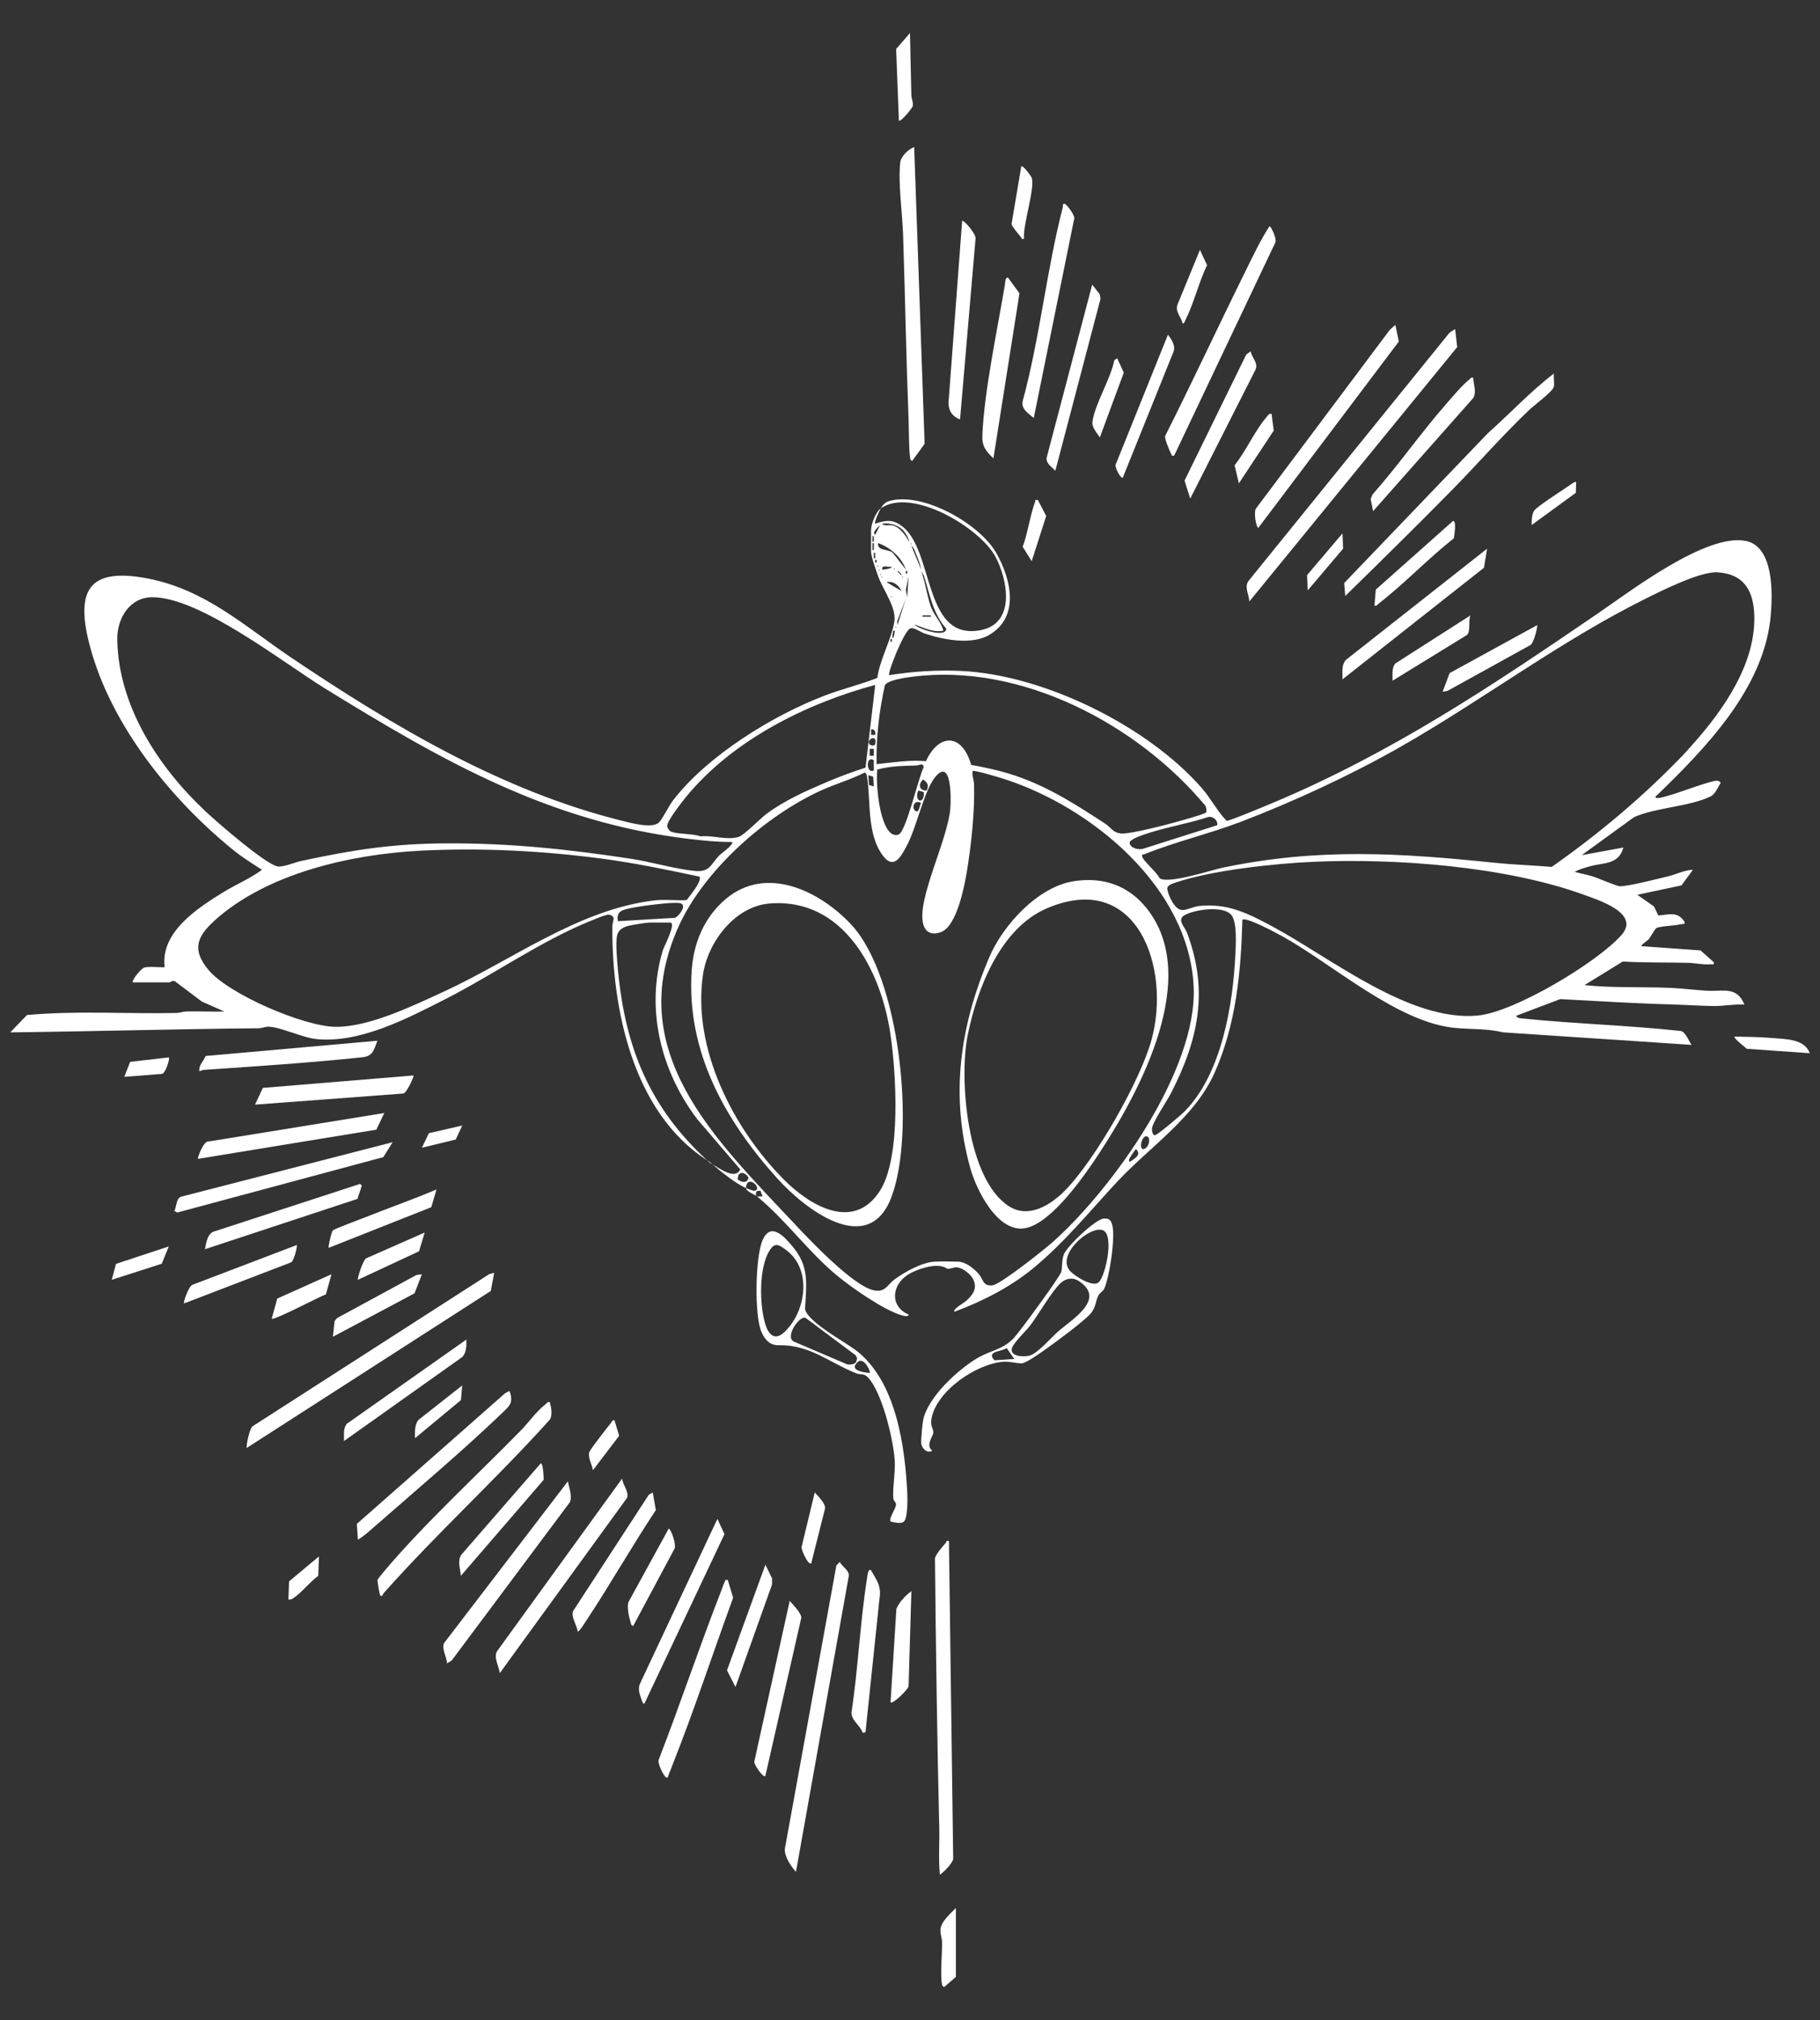 <svg xmlns="http://www.w3.org/2000/svg" id="Layer_1" data-name="Layer 1" viewBox="0 0 3632.4 4032"><rect x="0" y="0" width="3632.4" height="4032" fill="#333333" stroke="none"/><defs><style>      .cls-1 {        fill: #fff;      }    </style></defs><path class="cls-1" d="M1422.09,2324.21c-7.12-4.05-5.45-3.1-11.1-8.32,5.95,3.85,5.66,3.55,11.1,8.32Z"></path><path class="cls-1" d="M1757.92,1014.72c4.68-7.93,8.97-12.76,19.34-15.35,66.95-16.71,178.71,46.6,211.5,105.05,29.03,51.74,46.77,125.67-13.41,162.31-35.32,21.51-92.61,10.33-130.04-2.27-8.5-2.86-21.51-13.19-29-9.87-12.79,6.26-45.48,89.54-41.71,93.03,47.3-7.43,94.99-10.6,143.04-8.42,165.26,7.48,372.87,109.76,481.51,234.47,17.96,20.62,30.07,45.42,48.88,64.71,4.81.91,79.73-30.58,91.29-35.43,238.03-99.83,437.24-233.31,648.87-377.9,64.33-43.95,217.08-161.44,296.27-145.29,55.7,11.36,53.35,103.71,49.76,147.16-12.08,146.11-130.52,267-230.28,363.47-.33,6.43,22.03-1.29,25.53-2.17,18.09-4.54,87.54-31.27,97.89-29.89,3.35.45,4.94,1.74,6.9,4.3-6.02,8.59-10.27,22.15-20.13,27-41.91,20.62-108.63,21.81-152.87,41.4l-104.43,75.92,83.19-15.28c-9.58,34.44-38.09,29.69-66.58,37.45-9.76,2.66-21.83,6.04-30.53,11.1,11.63,3.34,23.78,5.4,35.41,8.96,11.44,3.5,47.65,19.52,54.64,19.77,15.76.57,77.14-15.13,96.47-19.85,16.47-4.02,31.99-12.31,49.38-13.04l-22.88,31.2-88.11,18.75,33.39,23.44,8.52,17.84c22.35-1.5,37.78-9.2,52.41,12.83,1.22,6.24-2.64,3.55-6.48,4.52-11.75,2.95-43.77,4.13-49.86,7.77-2.86,1.71-11.68,18.26-15.78,22.97-2.15,2.46-15.72,10.77-13.89,13.22l117.89,8.42,26.41,23.56c1.16,6.28-2.74,3.83-6.87,4.13-16.32,1.18-29.75-2.53-44.33-2.89-43.5-1.08-87.03.02-130.5-2.6l-76.39,47.08c56.41,5.91,114.04,3.13,170.81,5.46,24.62,1.01,50.08,4.5,74.71,5.78,31.79,1.65,58.56-9.4,73.65,27.61-20.88-1.2-41.75,3.22-62.55,2.9-27.21-.41-55.92-2.42-82.85-3.16-73.64-2.03-148.33-6.74-222.13-10.64l-87.62,33.14c.04,4.71,9.16,5.2,12.44,5.54,105.09,10.75,211.3,13.49,316.37,25,8.62,2.22,15.65,19.99,20.88,27.65l-376.05-24.97c-31.4-7.65-62.22-5.9-94.04-8.65-116.1-10.05-245.23-127.04-346.82-183.22-10.89-6.02-72.73-39.47-79.57-32.83-2.76,104.16-12.54,208.31-55.01,304.3-40.24,90.96-128.46,147.47-194.86,218.6-54.56,58.44-102.85,118.62-165.14,170.62-47.16,39.37-102.21,67.2-159.49,88.85-4.66-4.84,18.9-17.83,22.21-20.78,15.08-13.41,25.1-27.09,13.43-46.79-5.91-9.97-24.48-23.84-36.26-20.67-20.65,5.56-9.24.63-26.4-2.67-18.68-3.59-49.37,6.51-65.42,16.56-33.05,20.7-37.4,63.36.8,79.93-.05,5.78-10.9,2.23-13.89,1.38-35.46-10.08-99.61-54.9-128.95-79.18-57.97-47.97-101.31-109.96-159.67-158.05,2.26.9,7.95-.6,11.09-.01l-4.18-11.06h-5.49c-5.13,1.43-4.42,9.87-1.42,11.07-4.55-3.75-20.76-9.16-22.2-16.65,3.57,1.53,15.14,6.14,17.79,5.45,16.33-4.27-15.73-35.02-17.79-5.45-19.14-8.22-50.78-33.26-66.61-47.16,14.5,8.24,45.52,31.52,55.35,9.96l-85.8-100.21c-72.67-95.64-103.91-220.38-68.66-337.58,1.7-5.65,27.69-54.9,14.46-54.9h-41.63c-5.45,0-37.19,5.12-43.11,6.85-10.84,3.16-19.32,8.71-21.44,20.18-2.83,15.3.53,51.7,2.14,68.65,14.73,155.44,63.61,273.35,177.6,378.73-148.02-95.83-190.1-302.06-188.87-467.59.07-9.49,8.15-18.31-5.39-22.35-5.79-1.73-28.25,8.3-36.07,11.41-98.21,39.03-196.73,108.68-292.35,157.21-75.36,38.25-169.02,87.62-255.49,79.6-29.96-2.78-73.77-24.82-97.5-24.84-6.5,0-12.65,3.06-19.31,3.12-165.34,1.48-330.02,6.3-495.54,8.18l33.35-34.61c98.84-9.1,199.05-1.99,298.44-4.09,6.56-.14,12.63-2.82,19.2-3,25.42-.7,51.02.78,76.43.09l-45.24-19.93-53.94-40.73c-5.91-1.59-8.91,2.43-10.44,2.43h-73.55c-.27-7.56,16.95-26.67,22.25-29.08,8.19-3.72,39.97.24,41.59-1.43-8.6-70,65.66-117.76,117.89-149.88,25.09-15.43,53.24-26.92,76.38-44.29-19.56-12.45-40.35-25.6-58.32-40.23-124.28-101.27-243.28-248.81-285.05-405.88-28.72-108-5.86-158.23,113.52-135.67,116.86,22.09,194.31,95.08,288.38,158.41,202.03,135.99,421.15,266.39,659.72,325.44,16.93,4.19,60.68,16.54,74.07,3.48,7.02-6.85,19.92-33.47,28.07-44.07,68.74-89.36,199.12-169.81,303.8-209.58,34.1-12.95,69.96-21.45,103.91-34.85,4.88-36.95,28.82-77.79,34.06-112.97,4.14-27.79-21.88-61.42-31.93-88.83-3.58-9.76-14.58-41.01-14.58-49.24v-44.39c0-11.21,9.3-35.9,19.43-43-2.63,4.46-13.75,27.85-11.09,30.5,20.76-6.75,33.8-9.13,52.54,4.36,65.74,47.32,41.88,231.52,158.55,208.07,69.02-13.87,53.7-99.33,29.1-145.95-30.66-58.11-167.57-140.14-229.1-96.98ZM1801.37,1057.3c-10.7-10.03-26.29-13.94-40.66-12.03,2.51,5.36,14.07,2.1,20.17,3.38,15.69,3.29,26.03,20.19,33.97,32.6-1.2-7.28-8.36-19.15-13.48-23.95ZM1746.78,1067.41l9.78-19.34c-2.98,3.05-17.49,15.13-9.78,19.34ZM1744.02,1081.29v-11.07h-2.72v11.07h2.72ZM1744.02,1097.94v-13.84h-2.72v13.84h2.72ZM1807.86,1136.78c-8.25-24.11-31.71-44.73-55.46-52.69-1.9,17.25,22.9,10.59,30.56,20.75l24.9,31.94ZM1817.59,1084.08v2.77c1.8-.92,1.8-1.85,0-2.77ZM1838.39,1136.77c-1.83-10.54-5.66-20.59-9.78-30.4-1.98-4.7-5.13-14.48-9.6-16.72l19.38,47.13ZM1746.79,1114.58v-11.07h-2.72v11.07h2.72ZM1749.57,1122.91v-5.52h-2.72v5.52h2.72ZM1750.98,1128.47v2.77c1.8-.92,1.8-1.85,0-2.77ZM1780.11,1131.27c-5.87,1.53-21.71-4.79-19.4,5.51.79.64,19.2-1.67,19.4-5.51ZM1784.29,1134.02v2.77c1.8-.92,1.8-1.85,0-2.77ZM1753.76,1136.79v2.77c1.8-.92,1.8-1.85,0-2.77ZM1792.59,1139.62l-1.31,1.3,6.91,6.91,1.31-1.3-6.91-6.91ZM1810.63,1145.1v-5.52h-2.72v5.52h2.72ZM1882.81,1258.84c-19.76,4.44-39.81-6.14-58.22-12.49,7.79,9.02,64.04,27.93,63.93,8.38-26.74-29.93-32.81-68.49-44.52-105.51l-5.57-9.64c8.44,22.11,11.47,49.13,19.26,70.87,6.58,18.36,20.61,30.59,25.12,48.38ZM3376.97,1487.3c62.8-69.98,130.48-165.93,123.91-265.85-3.11-47.38-24.36-76.3-73.56-79.06-34.25-1.92-110.76,36.56-143.89,53.05-171.23,85.25-323.71,201.5-489.43,295.91-97.37,55.47-214.51,109.91-319.31,149.68-62.3,23.64-130.37,39.51-191.06,64.25-2.66,1.08-4.95-1.55-3.99,4.45,1.3,8.09,30.52,32.48,34.57,43.16,17.03,12.46,102.52-16.04,126.46-21.04,189.84-39.67,352.41-29.34,542.67-9.72,37.7,3.89,75.85,5.07,113.64,8.22,93.94-65.83,181.43-139.45,260.9-221.93,7.54-7.83,12.22-13.46,19.11-21.13ZM1756.53,1145.12v2.77c1.8-.92,1.8-1.85,0-2.77ZM1759.31,1150.66v2.77c1.8-.92,1.8-1.85,0-2.77ZM1800.94,1150.66v2.77c1.8-.92,1.8-1.85,0-2.77ZM1810.63,1192.27l2.78-41.59-5.49,26.37,2.72,15.22ZM1769.02,1161.79l30.47,18.04c-6.72-12.19-15.5-20.16-30.47-18.04ZM1778.74,1189.51v2.77c1.8-.92,1.8-1.85,0-2.77ZM1460.93,1680.58c-28.09.27-56.35-2.6-84.3-5.9-279.93-33.12-494.55-156.56-728.67-300.91-83.97-51.77-247.75-180.89-343-181.71-46.45-.4-71.63,42.51-70.89,84.96,2.32,132.68,82.44,254.63,176.28,342.59,23.79,22.3,117.18,103.45,142.99,109.71,10.31,2.5,34.94-8.03,47.71-10.78,103.9-22.4,182.94-34.61,289.57-35.18,126.78-.67,243.64,11.74,368.82,30.79,41.1,6.25,88.43,20.74,128.28,24.34,29.28,2.64,31.11-13.85,48.26-31.54,2.57-2.65,29.95-21.93,24.95-26.36ZM1791.19,1247.75l16.66-52.68-17.19,45.21.53,7.47ZM1857.82,1228.37h-16.63v2.72h16.63v-2.72ZM1787.06,1250.54v2.77c1.8-.92,1.8-1.85,0-2.77ZM1782.87,1272.71c.94-1.19,3.47-12.37,2.78-13.84h-2.72c-.73,2.29-3.83,18.58-.07,13.84ZM1780.1,1281.04v-5.52h-2.72v5.52h2.72ZM2406.92,1621.88c1.9-3.11.59-9.93-.99-13.39-135.92-163.07-368.19-285.78-585.21-257.72-12.24,1.58-50.25,6.7-54.75,17.41-11.39,51.61-17.64,103.96-16.37,157.04,32.41-3.3,66.28-8.81,98.35-5.89,26.95-57.69,72.92-54.46,90.28,7.37,24.83,4.63,50.3,9.81,74.44,17.14,71.94,21.84,130.1,59.11,191.95,99.44,15.85,10.33,17.58,22.66,42.42,20,33.88-3.63,112.74-25.25,147.08-36.21,2.39-.76,12.32-4.39,12.81-5.18ZM1746.8,1367.08c-138.28,37.35-283.63,109.98-376.11,221.89-8.32,10.07-39.52,49.38-39.09,59.74.17,4.2,5.03,10.62,9.18,11.88,15.65,4.79,41.02,3.12,57.76,8.84,24.01-2.65,52.67,8.18,75.83.98,10.64-3.31,42.58-36.16,54.63-45.27,35.97-27.22,80.04-46.6,121.58-64.35,25.1-10.73,50.87-20.18,76.86-28.6l19.37-165.1ZM1746.81,1466.93c.65-5.11.17-8.14-4.19-11.06h-4.11s0,11.06,0,11.06h8.3ZM1735.78,1486.3c.73.95,9.69,3.81,11.02-1.36,5.3-20.65-19.46-9.58-11.02,1.36ZM1744.03,1494.67h-8.3v13.9h8.3v-13.9ZM1743.79,1517.17c-17-9.81-14.5,29.3.27,20.5l-.27-20.5ZM1778.16,1663.06c4.37,3.53,10.68,4.86,15.84,2.36,14.74-7.15,39.1-114.02,49.49-133.86-.88-10.19-8.65-3.77-14.81-3.6-26.22.76-52.33.98-77.88,8.16-2.89,29.19,3.97,108.05,27.36,126.94ZM1584.77,2441.77c30.84,32.88,117.91,125.16,159.11,133.67,23.35,4.82,26.84-11.05,42.03-22.12,20.05-14.62,53.84-33.45,78.76-35,12.7-.79,34.15-.35,47.2-.06,15.85.35,31.89,13.7,41.85,24.99,8.55,9.7,7.73,24.8,27.37,22.24,16.31-2.12,104.11-72.15,121.03-87.27,119.31-106.68,287.29-342.31,280.26-507.72-8.41-197.87-202.27-358.96-378.07-415.55-8.14-2.62-60.57-18.59-63.19-15.89-1.5,9.01,2.56,17.47,2.88,26.24,1.9,52.41-5.68,122.41-14.32,174.57-5,30.2-19.94,106.24-49.61,119.64-16.92,7.64-32.66,3.82-37.57-15.19-12.87-49.76,49.5-168.35,54.3-231.64,1.41-18.58,2.59-104.58-31.85-59.58-21.08,27.53-35.72,98.26-54.67,134-11.42,21.53-25.81,50.35-48,21.02-33.16-43.81-23.7-109.96-32.09-159.36-.55-3.24-1.45-4.96-4.15-6.86-28.5,14.4-59.48,23.1-88.44,36.39-110.48,50.69-231.76,158.32-282.59,269.62-114.05,249.74,72.66,426.33,229.79,593.85ZM1744.03,1569.58l-1.31-19.47-9.76-2.7,1.31,19.47,9.76,2.7ZM1849.47,1577.89c4.82-11.04,2.03-15.07-6.89-22.12-10.38,8.97-8.83,22.71,6.89,22.12ZM1843.68,1580.99l-10.8-3.09c-9.76,22.54,12.76,29.47,10.8,3.09ZM1838.42,1602.91c-14.33-8.95-20.91,12.1-9.68,16.59,6.02,2.41,6.79-13.66,9.68-16.59ZM2429.45,1647.12c1.34-9.69-8.11-18.03-17.56-16.45-42.13,13.91-89.38,21.13-130.91,35.9-5.67,2.02-26.44,9.46-26.4,15.34.07,11.34,19.7,15.45,28.53,11.72l146.34-46.52ZM838.67,1698.03c-137.63,7.14-305.89,44.9-410.24,139.25-35.95,32.5-45.66,58.62-12.48,98.56,40.59,48.87,189.74,112.49,252.66,113.72,66.53,1.29,155.36-41.87,216.04-69.75,136.63-62.77,268.75-163.92,419.82-182.38,22.72-2.78,43.06.48,65.82-.79,6.03-8.19,31.88-38.41,25.65-46.9-64.12-13.64-129.12-27.2-194.51-35.86-119.18-15.78-242.13-22.1-362.76-15.84ZM2620.52,1720.22c-77.22,3.47-202.45,16.82-274.82,41.57-5.76,1.97-15.53,4.97-16.14,11.72,1.76,13.37,14.34,41.91,29.39,42.89,8.77.57,23.5-6.79,33.46-7.93,57-6.49,99.25,15,147.28,40.85,116.82,62.86,273.58,190.69,409.96,177.7,72.94-6.95,237.08-105.23,286.35-160.44,38.75-43.43-45.25-69.88-75-80.66-156.36-56.67-374.64-73.14-540.47-65.7ZM1233.34,1838.71l113.81-6.71c8.69-3.93,25.46-26.48,9.7-29.35-15.04-2.74-78.38,5.82-95.88,9.55-16.8,3.58-31.94,5.5-27.63,26.51ZM2364.78,2217.82c73.63-74.98,96.14-212.72,100.86-313.95.89-19.12,3.34-61.18-7.03-76.15-14.89-21.5-75.22-12.33-94.86-.74-15.34,9.05,1.18,23.76,5.32,34.77,43.74,116.25,22.64,214.12-32.4,321.04-7.68,14.93-37.05,57.94-37.65,70.65-.14,2.98,1.44,14.22,6.73,12.23,7.64-2.87,51.37-40.04,59.04-47.84ZM2290.6,2268.91c-10.08-6.33-18.73,22.78-9.45,24.78,11.06-.1,16.01-20.66,9.45-24.78ZM2267.22,2293.75c-1.09.08-11.23,15.22-12.6,17.92-1.78,3.51-2.43,7.13,1.49,6.94,8.05-6.68,23.2-13.06,11.1-24.86ZM1472.45,2354.35c8.31,5.79,17.91,8.44,21.68-3.56-7.92-13.25-22.17-13.47-21.68,3.56Z"></path><path class="cls-1" d="M2904.18,656.85l4.12,35.92-414.85,507.83c-.47-13.89-10.89-28.99-1.27-41.49l400.99-495.27,11.01-7Z"></path><path class="cls-1" d="M1893.91,3076.07l8.49,634.07c-1.19,8.89-18.2,26.06-26.48,31.79-3.25-30.8-.56-62.12-1.3-93.08-4.28-179.09-6.85-358.64-8.59-538.25,1.01-7.51,15.65-24.36,21.56-30.98,1.64-1.84-.17-5.35,6.33-3.54Z"></path><path class="cls-1" d="M1824.52,293.41l20.9,592.41-25.05,34.52c-4.03-2.63-3.84-5.32-4.3-9.52-2.32-21.13-1.87-52.27-2.75-74.93-4.78-122.2-6.83-244.19-10.87-366.44-1.44-43.57-10.02-102.1-5.84-144.32,1.31-13.23,15.91-26.74,27.91-31.72Z"></path><path class="cls-1" d="M1588.59,3736.35c-10.16-11.61-22.79-29.86-22.24-45.63l102.91-565.97,6.76-7.08c5.19,10.37,19.62,16.54,17.9,28.66l-105.33,590.02Z"></path><path class="cls-1" d="M986.32,2540.62l-6.8,36.17-487.19,313.38c-1.41-1.85,5.37-41.3,12.85-44l471.26-302.98,9.88-2.58Z"></path><path class="cls-1" d="M1804.47,3036.57c-6.12,6.29-19.42,1.83-26.98.51-4.63-5.47,11.33-26.56,10.78-34.62-.29-4.22-4.87-6.92-5.34-11.13-1.93-17.4,4.15-52.83,2.89-74.93-2.36-41.23-24.82-135.95-52.9-166.29-9.39-10.15-13.69-4.94-24.22-9.08-53.36-20.98-92.22-57.3-154.76-55.92-17.74.39-27.75-11.53-34.38-26.9-14.15-32.77-12.26-149.37,2.41-182.85,16.43-37.5,43.25-7.06,59.76,12.51,34.17,40.49,27.49,74.74,25.01,125.23,5.31,25.57,79.55,65.48,101.01,81.72,80.31,60.81,98.39,190.39,103.04,285.41.55,11.25.89,48.96-6.3,56.34ZM1565.46,2658.94c43.27-40.68,55.98-124.99,3.49-163.87-14.58-10.8-22.62-16.31-33.63,1.97-20.95,34.79-19.47,107.13-8.17,145.24,6.22,20.99,18.68,35.12,38.3,16.66ZM1707.27,2720.26c2.09-2.07,2.86-6.17,3.34-9.1l-2.41-5.62-100.23-74.9c-11.68-5.92-41.67,36.76-24.23,46.91l106.87,45.67c4.81,1.09,13.17.48,16.66-2.95ZM1735.7,2740.35c2.72-2.68-11.75-32.35-23.5-22.11-18.84,16.42,9.66,21.17,23.5,22.11Z"></path><path class="cls-1" d="M2684.96,1189.51l-2.25-25.71,286.64-298.96c44.29-39.35,84.6-83.02,131.88-119.22-.88,8.24,1.47,18.45-.03,26.29-1.77,9.28-39.19,36.84-48.58,45.76-54.69,51.96-104.01,109.04-156.67,162.45-69.54,70.53-140.16,140.17-210.98,209.39Z"></path><path class="cls-1" d="M1097.33,2798.64c2.71,10.37,5.85,24.94.18,34.82-106.96,118.96-226.41,227.59-332.42,347.26-1.18,1.33-1.86,7.66-6.3,3.54-1.16-1.08-6.02-28.24-5.21-31.28.34-1.29,12.42-15.82,14.84-18.69,78.67-93.2,184.14-190.12,270.72-278.71,16.41-16.78,31.09-38.26,49.86-52.81,2.77-2.15,3.55-5.36,8.32-4.13Z"></path><path class="cls-1" d="M2343.51,909.29c-6.29,1.15-4.41-.34-6.16-3.53-3.25-5.95-13.19-29.91-12.02-35.35,54.85-108.71,106.05-219.28,160.1-328.38,15.08-30.44,29.83-62.26,48.24-90.45,3.37.04,15.95,27.66,11.3,33.25l-201.46,424.45Z"></path><path class="cls-1" d="M997.47,3339.61c-1.56-13.88-12.39-29.88-5.81-43.21l249.99-345.18c.78,11.92,14.74,27.41,9.74,38.69l-253.92,349.71Z"></path><path class="cls-1" d="M2784.82,648.51l7.02,33.16-280.37,371.84c-4.52.11-10.55-34.54-3.77-39.79l266.14-355.41,10.99-9.79Z"></path><path class="cls-1" d="M1860.61,2895.69c-10.23,6.48-21.49-5.37-22.1-15.36-.43-6.92,2.42-38.42,3.9-45.81,9.15-45.83,71.21-102.77,110.72-125.14,25.32-14.34,48.24-15.62,69.96-38.27,11.47-11.95,92.77-123.11,95.01-132.52,2.46-10.33.83-22.59,4.82-34.02,5.69-16.3,63.58-71.63,80.53-72.37,9.77-.43,13.37,2.82,16.12,11.78,7.24,23.57-5,104.21-15.52,127.82-2.79,6.26-8.93,8.41-11.58,13.39-5.96,11.19-5.06,24.67-15.88,36.84-14.88,16.75-70.68,57.62-91.39,72.33-8.64,6.14-37.23,26.36-45.55,26.83-9.76.55-23.14-3.9-36.21-3.11-54.05,3.25-134.66,58.2-144.36,113.72-2.69,15.39,3.47,18.31,3.69,26.95.21,8.33-16.5,25.17-2.16,36.94ZM2192.98,2559.31c13.73-13.19,30.71-92.86,9.03-103.32-24.45-11.79-94.87,47.69-66.69,80.53,8.24,9.6,45.78,34.2,57.66,22.79ZM2111.37,2658.1c28.04-24.72,97-64.76,42.08-100.86-12.32-8.09-25.79-6-36.53,3.75-17.64,16.01-44.32,63.07-60.87,84.8-8.28,10.89-35.36,36.21-36.83,46.7-2.21,15.75,24.49,16.25,35.77,13.26,15.7-4.16,43.26-36.08,56.39-47.65ZM2024.37,2712.59l-15.22-21.84c-9.96,7.67-41.46,5.46-24.59,24.34l39.81-2.5Z"></path><path class="cls-1" d="M891.99,3320.19c.24-12.72-11.18-28.99-5.88-40.36l247.29-323.06c2.05,12.84,9.3,28.64,4.07,41.51l-236.01,316.16-9.48,5.76Z"></path><path class="cls-1" d="M767.06,2221.57l-15.9,33.27-355.98,58.26c-1.62-1.42,11.19-37.55,22.05-34.8l349.84-56.72Z"></path><path class="cls-1" d="M1452.58,3153.75l10.63,35.41c-40.69,111.28-78.41,226.36-122.31,337.03-2.08,5.24-4.08,10.82-6.4,15.92-1.01,2.23-.59,7.89-5.36,5.57-3.93-1.91-18.44-29.71-14.15-36.1,43.16-111.42,80.98-225.06,124.45-336.33,2.03-5.2,4.65-13.72,6.99-17.96,1.74-3.15-.18-4.72,6.15-3.54Z"></path><path class="cls-1" d="M783.73,2279.85l-18.72,29.81-411.26,110.59-5.77-3.15c4.83-9.2,2.99-23.98,13.18-28.39l422.57-108.86Z"></path><path class="cls-1" d="M2063.19,834.38c-10.38-9.03-26.15-18.18-21.92-34.35,34.09-125.95,47.55-260.68,79.86-386.38.7-2.72-1.07-8.86,4.5-6.49,3.6,1.53,22.57,25.02,17.85,31.46l-80.29,395.76Z"></path><path class="cls-1" d="M1016.84,2776.44c8.63,23.72.11,29.79-15.16,44.45-79.21,76.02-170.86,153.15-253.99,226.07-10.47,9.18-21.37,19.04-33.32,26.32l-2.14-31.58,296.29-261.13,8.32-4.13Z"></path><path class="cls-1" d="M753.18,2077.31c-6.93,18.26-8.64,30.69-29.46,32.92-103.7,11.11-211.91,18.07-316.16,25.24-3.72.26-6.33,1.56-9.6,2.86-1.85-12.26,8.38-20.1,12.43-30.55l342.79-30.47Z"></path><path class="cls-1" d="M1982.71,914.84c-15.18-14.34-23.04-24.43-22.13-45.76,3.72-87.7,29.67-209.89,44.81-299.2.66-3.9.46-16.94,6.46-15.68l22.86,31.27-52,329.37Z"></path><path class="cls-1" d="M1916.11,837.15c-19.62-7.26-25.28-22.94-22.3-43.11l26.5-353.63c5.12.09,29.93,29.07,26.58,37.47l-30.79,359.28Z"></path><path class="cls-1" d="M1286.06,3400.63c-3.68.41-4.89-6.32-5.98-9.22-4.17-11.11-7.61-21.87-1.67-33.14l153.39-326.55,14.11,30.49-159.86,338.42Z"></path><path class="cls-1" d="M825.34,2146.66c1.48,1.53-14.16,36.2-20.78,36.07l-295.59,22.16,15.64-33.41,300.74-24.83Z"></path><path class="cls-1" d="M2961.7,1133.25l-282.29,222.72c.32-12.77-2.68-28.53,6.86-38.9l281.74-221.89-6.3,38.07Z"></path><path class="cls-1" d="M1527.54,3544.91c-4.38,4.62-23.31-23.65-22.06-28.71l70.63-320.83c6.41,7.51,23.59,24.5,23.11,33.88l-71.68,315.65Z"></path><path class="cls-1" d="M2179.83,568.07l15.18,19.52,1.34,9.17-90.1,342.99c-6.74-7.57-18.32-14.07-17.46-25.55l91.05-346.13Z"></path><path class="cls-1" d="M2940.26,753.95c.58,12.63,7,28.45.17,40.36l-199.96,225.96-4.82-24.11,3.52-9c51.4-58,95.97-122.3,146.94-180.56,11.81-13.5,32.59-38.37,45.82-48.53,2.78-2.14,3.52-5.38,8.33-4.13Z"></path><path class="cls-1" d="M1738.44,3134.34c11.38,20.27,21.18,31.45,16.82,56.97l-27.86,266.21-5.51,1.38c-4.59-14.79-22.36-24.1-22.54-40.15,13.52-89.04,17.04-179.93,31.15-268.82.41-2.61,1.87-20.9,7.94-15.58Z"></path><path class="cls-1" d="M713.7,2392.91l-304.64,100.52c2.68-13.46,4.85-33,20.69-36.17l288.8-94.13c5.62,3.93,2.78,3.9,2.1,7.52-1.29,6.88-5.81,14.87-6.94,22.26Z"></path><path class="cls-1" d="M1302.73,2978.97l6.24,35.23c-47.89,72.03-90.59,147.67-138.3,219.77-1.75,2.65-15.22,24.43-17.77,22.42-1.35-12.76-13.87-28.72-9.05-40.75l151.03-232.06,7.85-4.61Z"></path><path class="cls-1" d="M2496.16,701.23c2,12.69,15.3,22.48,9.88,36.12l-130.57,257.9-11.33-36,123.19-251.63,8.83-6.39Z"></path><path class="cls-1" d="M930.81,2673.79c.21,11.57.41,25.78-8.16,34.82l-236.05,167.68c.3-11.26-2.25-24.96,5.71-34.49l238.5-168.01Z"></path><path class="cls-1" d="M592.21,2485.14c1.73,1.8-5.56,32.27-11.22,34.53l-213.56,81.96c-2.26-2.27,9.63-35.22,16.84-37.24l207.95-79.25Z"></path><path class="cls-1" d="M919.75,3145.42c-.81-13.73-7.44-29.36.9-42.07l158.66-182.6c4.72-.11,5.97,27.5,5.66,33.12l-165.22,191.54Z"></path><path class="cls-1" d="M2240.82,953.68c-3.28,2.53-18.38-22.36-13.31-28.4l103.53-257.33c6.87,9.39,15.31,21.45,11.33,33.41l-101.56,252.32Z"></path><path class="cls-1" d="M860.81,2409.59l-204.73,81.08c-1.52-2.04,5.43-31.8,8.26-34.72,3.16-3.25,53.8-21.87,63.18-25.63,47.71-19.11,96.36-36.01,143.66-56.15l-10.37,35.41Z"></path><polygon class="cls-1" points="1527.59 3123.24 1540.84 3150.27 1540.82 3162.74 1467.88 3367.31 1450.98 3334.01 1527.59 3123.24"></polygon><path class="cls-1" d="M1777.37,3397.87l11.67-186.67c6.34-14.29,17.64-25.93,29.92-35.26l-5.58,189.98c-.86,6.22-31.88,36.57-36,31.95Z"></path><path class="cls-1" d="M3067.93,1247.78c1.49,1.56-6.86,37.66-14.04,40.04l-164.39,90.91-10.29,2.17,13.95-37.36,174.77-95.77Z"></path><polygon class="cls-1" points="842.01 2543.41 827.38 2581.47 664.4 2668.22 667.78 2636.95 672.79 2630.85 831.07 2544.93 842.01 2543.41"></polygon><path class="cls-1" d="M2743.23,1208.91l2.61-32.04,154.19-137.12c7.45-.17,2.39,28.7,1.61,34.7-51.32,40.42-98.72,90.63-150.07,130.34-2.79,2.16-3.55,5.36-8.34,4.12Z"></path><path class="cls-1" d="M1263.85,3245.29c-4.32-.48-4.28-4.1-5.26-7.19-3.46-10.93-7.3-29.04-4.49-40.05l80.55-146.94c5.81,2.73,14.86,32.07,11.88,39.51l-82.68,154.68Z"></path><path class="cls-1" d="M2934.71,1228.36c-4.49,10.96.73,31.71-6.77,38.98l-148.63,91.39c.24-10.63-2.07-25.98,5.68-34.52l149.72-95.84Z"></path><path class="cls-1" d="M847.55,2460.16l-11.15,37.38-122.03,56.94c-1.66-2.14,10.03-39.85,16.68-42.95l116.5-51.37Z"></path><path class="cls-1" d="M1794.02,240.67l-5.51-142.81,27.67-31.96,2.69,123.57c.16,7.4,4.08,14.77,2.95,21.92-.66,4.21-24.42,33.07-27.8,29.27Z"></path><path class="cls-1" d="M661.59,2543.4l-11.11,40.2c-13.45,4.69-103.83,52.56-108.22,48.55l11.11-40.2,108.22-48.55Z"></path><path class="cls-1" d="M1907.8,3808.48v137.33l-22.25,19.45c-1.82,2.6-4.69-1.57-5.13-3.18-4.38-16.33.25-64.92-.26-85.74-.2-8.35-3.66-15.86-3.15-24.95.87-15.28,19.98-32.18,30.79-42.91Z"></path><path class="cls-1" d="M2229.71,715.1l13.21,28.65-47.86,129.43c-5.64-9.19-16.22-20.11-14.77-31.1,4.67-35.23,36.57-85.94,43.64-123.09l5.78-3.88Z"></path><path class="cls-1" d="M2537.82,826.08l4.35,33.37-69.56,105.28-8.58-36.05c22.73-28.25,41.07-70.3,64.31-96.84,2.77-3.17,4.28-6.84,9.48-5.76Z"></path><path class="cls-1" d="M1619.12,3120.44c-6.16,4.6-19.49-26.34-19.48-31.81l26.43-109.65c6.86,7.87,21,20.87,20.67,31.57l-27.63,109.9Z"></path><path class="cls-1" d="M2043.78,476.49c-6.5,1.81-4.69-1.7-6.33-3.54-3.79-4.25-18.24-21.58-18.64-25.61l19.45-115.09c3.3-3.5,19.59,19.3,20.69,22.31,7.51,20.52-18.08,95.1-15.17,121.93Z"></path><path class="cls-1" d="M2360.23,645.73c-2.37-12.86-14.78-22.71-10.53-36.76l45.18-110.26,14.17,30.6c-16.63,34.42-26.15,75.89-43.2,109.6-1.33,2.62-1.75,6.58-5.62,6.83Z"></path><polygon class="cls-1" points="223.1 2554.47 231.52 2522.69 336.85 2487.9 322.86 2522.44 223.1 2554.47"></polygon><path class="cls-1" d="M3611.93,2102.25l-125.71-8.87c-2.69-3.01-27.63-21.35-24.14-24.39,23.79.77,49.92.67,73.51,2.79,26.87,2.41,65.89,1.16,76.34,30.48Z"></path><path class="cls-1" d="M922.49,2765.35l-2.56,29.32-91.78,76.08c-.18-11.23-.74-27,6.7-36.28l87.64-69.12Z"></path><path class="cls-1" d="M2071.51,998.08l16.51,31.81-28.94,90.23-17.96-28.74c10.32-27.86,14.6-62.24,24.6-89.45,1.4-3.81-.99-4.75,5.79-3.86Z"></path><path class="cls-1" d="M1183.43,2934.56c-1.74-11.07-10.6-25.13-7.24-36.15,1.62-5.32,36.29-49.85,42.65-57.43,2.02-2.41,3.06-7.28,7.54-6.28l9.33,31.25-52.27,68.61Z"></path><polygon class="cls-1" points="2610.02 1178.41 2608.6 1148.05 2679.35 1064.66 2680.65 1095.07 2610.02 1178.41"></polygon><path class="cls-1" d="M336.86,2110.6c2.8,3.21-6.85,30.92-12.9,32.85l-75.88,5.97,11.68-29.94,77.11-8.88Z"></path><path class="cls-1" d="M575.58,3192.57l1.35-36.08,59.67-49.91-1.42,38.78c-16.71,12.03-33.27,33.79-49.76,44.59-3.4,2.23-5.54,3.41-9.84,2.62Z"></path><path class="cls-1" d="M3145.65,962.02l-.56,21.63-88.21,64.37c-.11-8.36.33-22.42,5.39-29.26,5.82-7.85,52.95-38.31,64.73-46.27,2.88-1.94,16.86-12.5,18.65-10.46Z"></path><polygon class="cls-1" points="922.5 2246.56 909.57 2274.51 842.03 2290.91 855.99 2261.89 922.5 2246.56"></polygon><path class="cls-1" d="M1698.66,1845.22c97.88,104.5,129.16,413.43,80.76,543.48-46.01,123.61-173.51,24.26-228.3-36.72-104.29-116.05-181.41-253.05-170.63-414.77,3.7-55.44,25.2-106.66,68.05-142.82,80.94-68.3,187.45-16.09,250.13,50.83ZM1535.3,1803.47c-69.23,5.9-122.87,77.49-132.32,142.37-21.38,146.79,59.72,305.53,160.52,407.64,51.78,52.45,139.97,106.03,192.8,23.23,42.69-66.92,32.34-235.72,20.58-314.2-18.77-125.35-93.35-271.65-241.59-259.03Z"></path><path class="cls-1" d="M2142.99,1758.91c59.22-9.22,109.84,8.77,146.26,55,107.26,136.14-12.46,360.67-92.75,484.01-29.06,44.63-95.85,142.27-149.18,153.32-55.53,11.51-98.51-75.94-110.48-118.6-41.06-146.32-20.88-285.43,37.96-422.79,27.23-63.56,96.62-139.79,168.19-150.93ZM2125.98,2375.87c59.63-60.79,150.05-218.73,172.37-300.75,39.1-143.67-28.99-339.59-209.29-261.92-92.59,39.89-139.02,160.03-157.7,252.96-17.65,87.78-1.47,288.75,82.76,341.82,39.52,24.9,83.4-3.1,111.86-32.11Z"></path></svg>